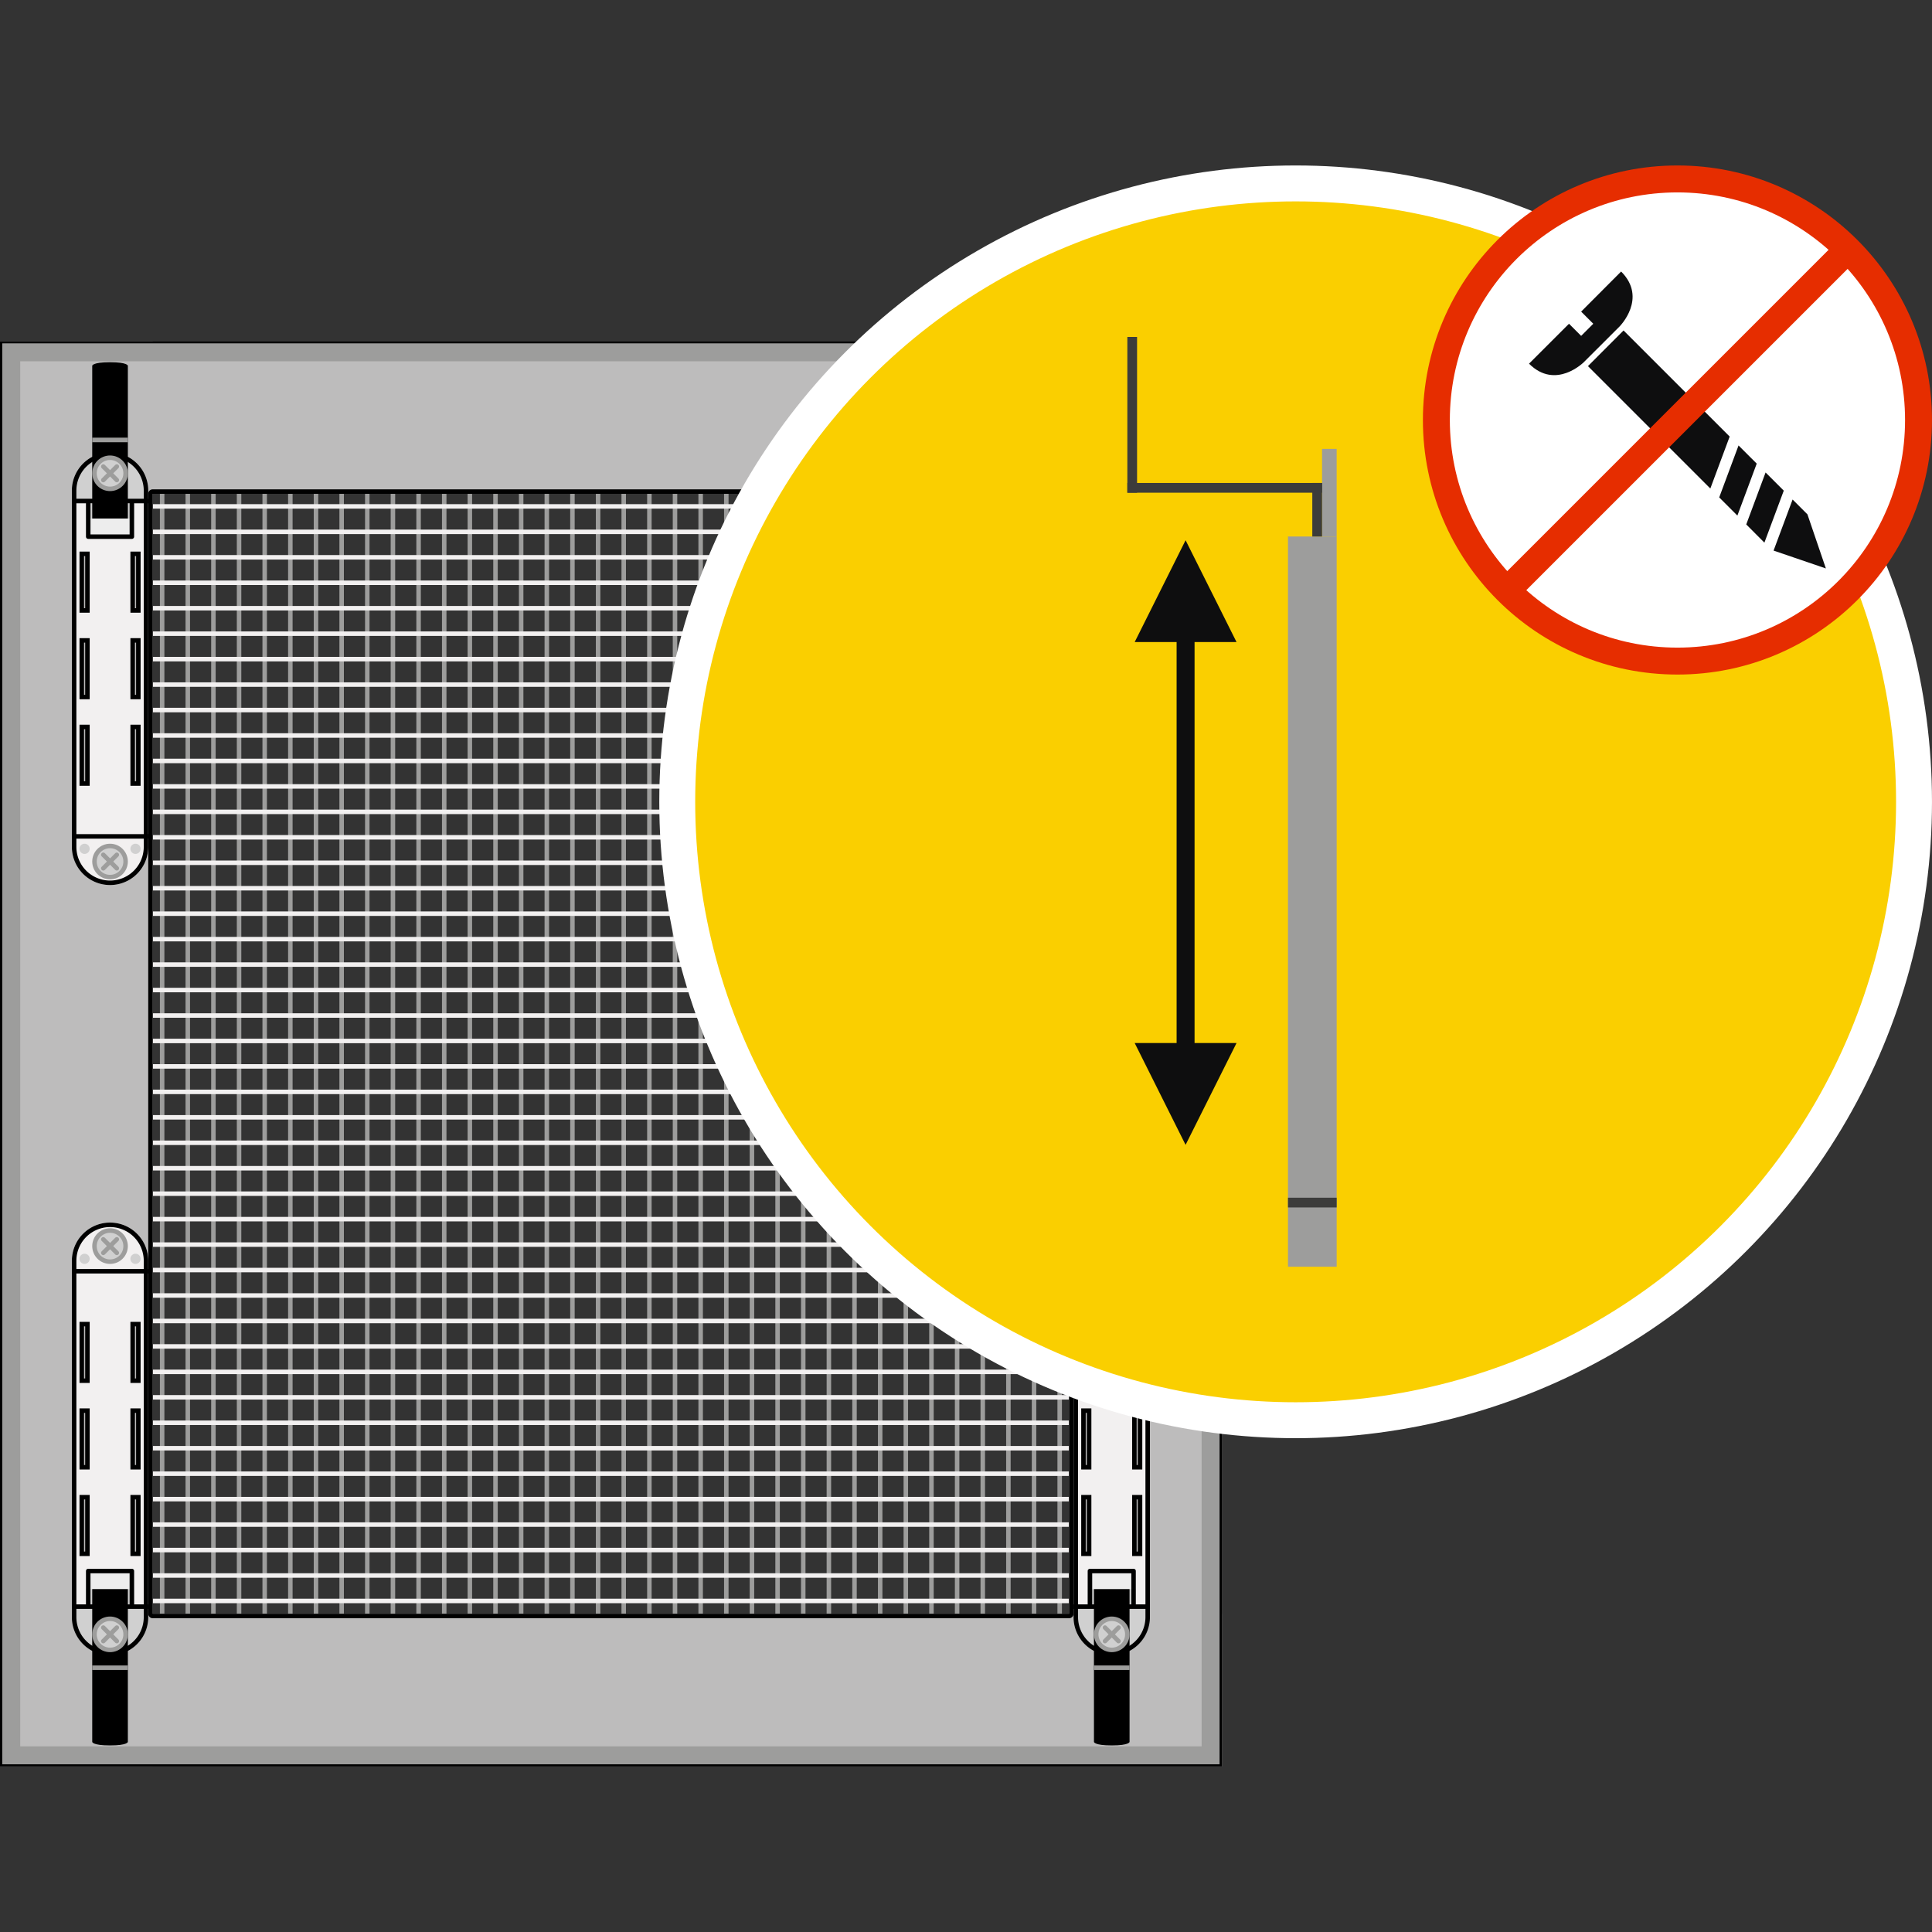 <svg xmlns="http://www.w3.org/2000/svg" xmlns:xlink="http://www.w3.org/1999/xlink" width="123" height="123" viewBox="0 0 123 123">
  <rect x="0" y="0" width="123" height="123" fill="#333333" stroke="none"/>
  <defs>
    <clipPath id="clip-path">
      <rect id="Rechteck_6708" data-name="Rechteck 6708" width="123" height="123" transform="translate(592 3626)" fill="#ababab"/>
    </clipPath>
    <clipPath id="clip-path-2">
      <rect id="Rechteck_6615" data-name="Rechteck 6615" width="123" height="101.933" transform="translate(-0.143 -11.325)"/>
    </clipPath>
    <clipPath id="clip-path-3">
      <rect id="Rechteck_6617" data-name="Rechteck 6617" width="123" height="101.933" transform="translate(-0.715 -11.897)"/>
    </clipPath>
    <clipPath id="clip-path-4">
      <rect id="Rechteck_6618" data-name="Rechteck 6618" width="123" height="101.933"/>
    </clipPath>
    <clipPath id="clip-path-8">
      <rect id="Rechteck_6623" data-name="Rechteck 6623" width="123" height="101.933" transform="translate(-6.015 -67.809)"/>
    </clipPath>
    <clipPath id="clip-path-14">
      <rect id="Rechteck_6644" data-name="Rechteck 6644" width="123" height="101.933" transform="translate(-6.015 -92.526)"/>
    </clipPath>
    <clipPath id="clip-path-18">
      <rect id="Rechteck_6649" data-name="Rechteck 6649" width="123" height="101.933" transform="translate(-69.789 -67.809)"/>
    </clipPath>
    <clipPath id="clip-path-24">
      <rect id="Rechteck_6670" data-name="Rechteck 6670" width="123" height="101.933" transform="translate(-69.789 -92.526)"/>
    </clipPath>
    <clipPath id="clip-path-26">
      <rect id="Rechteck_6672" data-name="Rechteck 6672" width="123" height="101.933" transform="translate(-43.116 -1.145)"/>
    </clipPath>
    <clipPath id="clip-path-30">
      <rect id="Rechteck_6677" data-name="Rechteck 6677" width="123" height="101.933" transform="translate(-6.015 -43.325)"/>
    </clipPath>
    <clipPath id="clip-path-36">
      <rect id="Rechteck_6698" data-name="Rechteck 6698" width="123" height="101.933" transform="translate(-6.015 -18.608)"/>
    </clipPath>
    <clipPath id="clip-path-38">
      <rect id="Rechteck_6706" data-name="Rechteck 6706" width="123" height="101.933" transform="translate(-91.446 -0.859)"/>
    </clipPath>
  </defs>
  <g id="Gruppe_maskieren_221" data-name="Gruppe maskieren 221" transform="translate(-592 -3626)" clip-path="url(#clip-path)">
    <g id="fsp-65-2" transform="translate(592 3636.533)">
      <rect id="Rechteck_6610" data-name="Rechteck 6610" width="77.787" height="9.723" transform="translate(0 11.182)" fill="#bdbcbc"/>
      <line id="Linie_4764" data-name="Linie 4764" y2="71.304" transform="translate(36.444 20.906)" fill="none" stroke="#9d9d9c" stroke-width="0.286"/>
      <line id="Linie_4765" data-name="Linie 4765" y2="71.304" transform="translate(38.077 20.906)" fill="none" stroke="#9d9d9c" stroke-width="0.286"/>
      <line id="Linie_4766" data-name="Linie 4766" y2="71.304" transform="translate(39.709 20.906)" fill="none" stroke="#9d9d9c" stroke-width="0.286"/>
      <line id="Linie_4767" data-name="Linie 4767" y2="71.304" transform="translate(41.343 20.906)" fill="none" stroke="#9d9d9c" stroke-width="0.286"/>
      <line id="Linie_4768" data-name="Linie 4768" y2="71.304" transform="translate(42.974 20.906)" fill="none" stroke="#9d9d9c" stroke-width="0.286"/>
      <line id="Linie_4769" data-name="Linie 4769" y2="71.304" transform="translate(44.607 20.906)" fill="none" stroke="#9d9d9c" stroke-width="0.286"/>
      <line id="Linie_4770" data-name="Linie 4770" y2="71.304" transform="translate(46.24 20.906)" fill="none" stroke="#9d9d9c" stroke-width="0.286"/>
      <line id="Linie_4771" data-name="Linie 4771" y2="71.304" transform="translate(47.873 20.906)" fill="none" stroke="#9d9d9c" stroke-width="0.286"/>
      <line id="Linie_4772" data-name="Linie 4772" y2="71.304" transform="translate(49.505 20.906)" fill="none" stroke="#9d9d9c" stroke-width="0.286"/>
      <line id="Linie_4773" data-name="Linie 4773" y2="71.304" transform="translate(51.138 20.906)" fill="none" stroke="#9d9d9c" stroke-width="0.286"/>
      <line id="Linie_4774" data-name="Linie 4774" y2="71.304" transform="translate(52.77 20.906)" fill="none" stroke="#9d9d9c" stroke-width="0.286"/>
      <line id="Linie_4775" data-name="Linie 4775" y2="71.304" transform="translate(54.402 20.906)" fill="none" stroke="#9d9d9c" stroke-width="0.286"/>
      <line id="Linie_4776" data-name="Linie 4776" y2="71.304" transform="translate(56.036 20.906)" fill="none" stroke="#9d9d9c" stroke-width="0.286"/>
      <line id="Linie_4777" data-name="Linie 4777" y2="71.304" transform="translate(57.669 20.906)" fill="none" stroke="#9d9d9c" stroke-width="0.286"/>
      <line id="Linie_4778" data-name="Linie 4778" y2="71.304" transform="translate(59.301 20.906)" fill="none" stroke="#9d9d9c" stroke-width="0.286"/>
      <line id="Linie_4779" data-name="Linie 4779" y2="71.304" transform="translate(60.935 20.906)" fill="none" stroke="#9d9d9c" stroke-width="0.286"/>
      <line id="Linie_4780" data-name="Linie 4780" y2="71.304" transform="translate(10.323 20.906)" fill="none" stroke="#9d9d9c" stroke-width="0.286"/>
      <line id="Linie_4781" data-name="Linie 4781" y2="71.304" transform="translate(11.955 20.906)" fill="none" stroke="#9d9d9c" stroke-width="0.286"/>
      <line id="Linie_4782" data-name="Linie 4782" y2="71.304" transform="translate(13.587 20.906)" fill="none" stroke="#9d9d9c" stroke-width="0.286"/>
      <line id="Linie_4783" data-name="Linie 4783" y2="71.304" transform="translate(15.22 20.906)" fill="none" stroke="#9d9d9c" stroke-width="0.286"/>
      <line id="Linie_4784" data-name="Linie 4784" y2="71.304" transform="translate(16.852 20.906)" fill="none" stroke="#9d9d9c" stroke-width="0.286"/>
      <line id="Linie_4785" data-name="Linie 4785" y2="71.304" transform="translate(18.485 20.906)" fill="none" stroke="#9d9d9c" stroke-width="0.286"/>
      <line id="Linie_4786" data-name="Linie 4786" y2="71.304" transform="translate(20.118 20.906)" fill="none" stroke="#9d9d9c" stroke-width="0.286"/>
      <line id="Linie_4787" data-name="Linie 4787" y2="71.304" transform="translate(21.751 20.906)" fill="none" stroke="#9d9d9c" stroke-width="0.286"/>
      <line id="Linie_4788" data-name="Linie 4788" y2="71.304" transform="translate(23.383 20.906)" fill="none" stroke="#9d9d9c" stroke-width="0.286"/>
      <line id="Linie_4789" data-name="Linie 4789" y2="71.304" transform="translate(25.015 20.906)" fill="none" stroke="#9d9d9c" stroke-width="0.286"/>
      <line id="Linie_4790" data-name="Linie 4790" y2="71.304" transform="translate(26.649 20.906)" fill="none" stroke="#9d9d9c" stroke-width="0.286"/>
      <line id="Linie_4791" data-name="Linie 4791" y2="71.304" transform="translate(28.281 20.906)" fill="none" stroke="#9d9d9c" stroke-width="0.286"/>
      <line id="Linie_4792" data-name="Linie 4792" y2="71.304" transform="translate(29.913 20.906)" fill="none" stroke="#9d9d9c" stroke-width="0.286"/>
      <line id="Linie_4793" data-name="Linie 4793" y2="71.304" transform="translate(31.546 20.906)" fill="none" stroke="#9d9d9c" stroke-width="0.286"/>
      <line id="Linie_4794" data-name="Linie 4794" y2="71.304" transform="translate(33.179 20.906)" fill="none" stroke="#9d9d9c" stroke-width="0.286"/>
      <line id="Linie_4795" data-name="Linie 4795" y2="71.304" transform="translate(34.812 20.906)" fill="none" stroke="#9d9d9c" stroke-width="0.286"/>
      <line id="Linie_4796" data-name="Linie 4796" y2="71.304" transform="translate(62.567 20.906)" fill="none" stroke="#9d9d9c" stroke-width="0.286"/>
      <line id="Linie_4797" data-name="Linie 4797" y2="71.304" transform="translate(64.199 20.906)" fill="none" stroke="#9d9d9c" stroke-width="0.286"/>
      <line id="Linie_4798" data-name="Linie 4798" y2="71.304" transform="translate(65.832 20.906)" fill="none" stroke="#9d9d9c" stroke-width="0.286"/>
      <line id="Linie_4799" data-name="Linie 4799" y2="71.304" transform="translate(67.464 20.906)" fill="none" stroke="#9d9d9c" stroke-width="0.286"/>
      <line id="Linie_4800" data-name="Linie 4800" x2="58.339" transform="translate(9.723 84.909)" fill="none" stroke="#f2f0f0" stroke-width="0.286"/>
      <line id="Linie_4801" data-name="Linie 4801" x2="58.339" transform="translate(9.723 83.289)" fill="none" stroke="#f2f0f0" stroke-width="0.286"/>
      <line id="Linie_4802" data-name="Linie 4802" x2="58.339" transform="translate(9.723 81.668)" fill="none" stroke="#f2f0f0" stroke-width="0.286"/>
      <line id="Linie_4803" data-name="Linie 4803" x2="58.339" transform="translate(9.723 80.047)" fill="none" stroke="#f2f0f0" stroke-width="0.286"/>
      <line id="Linie_4804" data-name="Linie 4804" x2="58.339" transform="translate(9.723 78.427)" fill="none" stroke="#f2f0f0" stroke-width="0.286"/>
      <line id="Linie_4805" data-name="Linie 4805" x2="58.339" transform="translate(9.723 76.806)" fill="none" stroke="#f2f0f0" stroke-width="0.286"/>
      <line id="Linie_4806" data-name="Linie 4806" x2="58.339" transform="translate(9.723 75.186)" fill="none" stroke="#f2f0f0" stroke-width="0.286"/>
      <line id="Linie_4807" data-name="Linie 4807" x2="58.339" transform="translate(9.723 73.566)" fill="none" stroke="#f2f0f0" stroke-width="0.286"/>
      <line id="Linie_4808" data-name="Linie 4808" x2="58.339" transform="translate(9.723 71.944)" fill="none" stroke="#f2f0f0" stroke-width="0.286"/>
      <line id="Linie_4809" data-name="Linie 4809" x2="58.339" transform="translate(9.723 70.324)" fill="none" stroke="#f2f0f0" stroke-width="0.286"/>
      <line id="Linie_4810" data-name="Linie 4810" x2="58.339" transform="translate(9.723 68.704)" fill="none" stroke="#f2f0f0" stroke-width="0.286"/>
      <line id="Linie_4811" data-name="Linie 4811" x2="58.339" transform="translate(9.723 67.083)" fill="none" stroke="#f2f0f0" stroke-width="0.286"/>
      <line id="Linie_4812" data-name="Linie 4812" x2="58.339" transform="translate(9.723 65.462)" fill="none" stroke="#f2f0f0" stroke-width="0.286"/>
      <line id="Linie_4813" data-name="Linie 4813" x2="58.339" transform="translate(9.723 63.842)" fill="none" stroke="#f2f0f0" stroke-width="0.286"/>
      <line id="Linie_4814" data-name="Linie 4814" x2="58.339" transform="translate(9.723 62.221)" fill="none" stroke="#f2f0f0" stroke-width="0.286"/>
      <line id="Linie_4815" data-name="Linie 4815" x2="58.339" transform="translate(9.723 60.601)" fill="none" stroke="#f2f0f0" stroke-width="0.286"/>
      <line id="Linie_4816" data-name="Linie 4816" x2="58.339" transform="translate(9.723 91.391)" fill="none" stroke="#f2f0f0" stroke-width="0.286"/>
      <line id="Linie_4817" data-name="Linie 4817" x2="58.339" transform="translate(9.723 89.771)" fill="none" stroke="#f2f0f0" stroke-width="0.286"/>
      <line id="Linie_4818" data-name="Linie 4818" x2="58.339" transform="translate(9.723 88.151)" fill="none" stroke="#f2f0f0" stroke-width="0.286"/>
      <line id="Linie_4819" data-name="Linie 4819" x2="58.339" transform="translate(9.723 86.529)" fill="none" stroke="#f2f0f0" stroke-width="0.286"/>
      <line id="Linie_4820" data-name="Linie 4820" x2="58.339" transform="translate(9.723 33.051)" fill="none" stroke="#f2f0f0" stroke-width="0.286"/>
      <line id="Linie_4821" data-name="Linie 4821" x2="58.339" transform="translate(9.723 31.431)" fill="none" stroke="#f2f0f0" stroke-width="0.286"/>
      <line id="Linie_4822" data-name="Linie 4822" x2="58.339" transform="translate(9.723 29.81)" fill="none" stroke="#f2f0f0" stroke-width="0.286"/>
      <line id="Linie_4823" data-name="Linie 4823" x2="58.339" transform="translate(9.723 28.189)" fill="none" stroke="#f2f0f0" stroke-width="0.286"/>
      <line id="Linie_4824" data-name="Linie 4824" x2="58.339" transform="translate(9.723 26.569)" fill="none" stroke="#f2f0f0" stroke-width="0.286"/>
      <line id="Linie_4825" data-name="Linie 4825" x2="58.339" transform="translate(9.723 24.948)" fill="none" stroke="#f2f0f0" stroke-width="0.286"/>
      <line id="Linie_4826" data-name="Linie 4826" x2="58.339" transform="translate(9.723 23.327)" fill="none" stroke="#f2f0f0" stroke-width="0.286"/>
      <line id="Linie_4827" data-name="Linie 4827" x2="58.339" transform="translate(9.723 21.707)" fill="none" stroke="#f2f0f0" stroke-width="0.286"/>
      <line id="Linie_4828" data-name="Linie 4828" x2="58.339" transform="translate(9.723 58.981)" fill="none" stroke="#f2f0f0" stroke-width="0.286"/>
      <line id="Linie_4829" data-name="Linie 4829" x2="58.339" transform="translate(9.723 57.359)" fill="none" stroke="#f2f0f0" stroke-width="0.286"/>
      <line id="Linie_4830" data-name="Linie 4830" x2="58.339" transform="translate(9.723 55.739)" fill="none" stroke="#f2f0f0" stroke-width="0.286"/>
      <line id="Linie_4831" data-name="Linie 4831" x2="58.339" transform="translate(9.723 54.119)" fill="none" stroke="#f2f0f0" stroke-width="0.286"/>
      <line id="Linie_4832" data-name="Linie 4832" x2="58.339" transform="translate(9.723 52.498)" fill="none" stroke="#f2f0f0" stroke-width="0.286"/>
      <line id="Linie_4833" data-name="Linie 4833" x2="58.339" transform="translate(9.723 50.877)" fill="none" stroke="#f2f0f0" stroke-width="0.286"/>
      <line id="Linie_4834" data-name="Linie 4834" x2="58.339" transform="translate(9.723 49.257)" fill="none" stroke="#f2f0f0" stroke-width="0.286"/>
      <line id="Linie_4835" data-name="Linie 4835" x2="58.339" transform="translate(9.723 47.636)" fill="none" stroke="#f2f0f0" stroke-width="0.286"/>
      <line id="Linie_4836" data-name="Linie 4836" x2="58.339" transform="translate(9.723 46.016)" fill="none" stroke="#f2f0f0" stroke-width="0.286"/>
      <line id="Linie_4837" data-name="Linie 4837" x2="58.339" transform="translate(9.723 44.395)" fill="none" stroke="#f2f0f0" stroke-width="0.286"/>
      <line id="Linie_4838" data-name="Linie 4838" x2="58.339" transform="translate(9.723 42.774)" fill="none" stroke="#f2f0f0" stroke-width="0.286"/>
      <line id="Linie_4839" data-name="Linie 4839" x2="58.339" transform="translate(9.723 41.154)" fill="none" stroke="#f2f0f0" stroke-width="0.286"/>
      <line id="Linie_4840" data-name="Linie 4840" x2="58.339" transform="translate(9.723 39.534)" fill="none" stroke="#f2f0f0" stroke-width="0.286"/>
      <line id="Linie_4841" data-name="Linie 4841" x2="58.339" transform="translate(9.723 37.912)" fill="none" stroke="#f2f0f0" stroke-width="0.286"/>
      <line id="Linie_4842" data-name="Linie 4842" x2="58.339" transform="translate(9.723 36.292)" fill="none" stroke="#f2f0f0" stroke-width="0.286"/>
      <line id="Linie_4843" data-name="Linie 4843" x2="58.339" transform="translate(9.723 34.672)" fill="none" stroke="#f2f0f0" stroke-width="0.286"/>
      <rect id="Rechteck_6611" data-name="Rechteck 6611" width="9.725" height="90.751" transform="translate(68.062 11.182)" fill="#bdbcbc"/>
      <rect id="Rechteck_6612" data-name="Rechteck 6612" width="77.787" height="9.723" transform="translate(0 92.21)" fill="#bdbcbc"/>
      <rect id="Rechteck_6613" data-name="Rechteck 6613" width="9.723" height="90.751" transform="translate(0 11.182)" fill="#bdbcbc"/>
      <g id="Gruppe_5418" data-name="Gruppe 5418">
        <g id="Gruppe_5414" data-name="Gruppe 5414" transform="translate(0.143 11.325)" clip-path="url(#clip-path-2)">
          <rect id="Rechteck_6614" data-name="Rechteck 6614" width="77.5" height="90.465" fill="none" stroke="#000" stroke-width="0.286"/>
        </g>
        <g id="Gruppe_5415" data-name="Gruppe 5415" transform="translate(0.715 11.897)" clip-path="url(#clip-path-3)">
          <rect id="Rechteck_6616" data-name="Rechteck 6616" width="76.357" height="89.322" fill="none" stroke="#9d9d9c" stroke-width="1.143"/>
        </g>
        <g id="Gruppe_5416" data-name="Gruppe 5416" clip-path="url(#clip-path-4)">
          <path id="Pfad_14235" data-name="Pfad 14235" d="M9.58,20.906v71.3a.144.144,0,0,0,.143.143H68.062a.144.144,0,0,0,.143-.143v-71.3a.143.143,0,0,0-.143-.143H9.723A.143.143,0,0,0,9.58,20.906Z" fill="none" stroke="#000" stroke-linejoin="round" stroke-width="0.286"/>
        </g>
        <g id="Gruppe_5417" data-name="Gruppe 5417" clip-path="url(#clip-path-4)">
          <path id="Pfad_14236" data-name="Pfad 14236" d="M4.739,70.544H4.576v-.81a2.431,2.431,0,1,1,4.862,0v.81h-4.7Z" fill="#f2f0f0"/>
        </g>
      </g>
      <rect id="Rechteck_6620" data-name="Rechteck 6620" width="4.862" height="21.067" transform="translate(4.576 70.542)" fill="#f2f0f0"/>
      <line id="Linie_4844" data-name="Linie 4844" x2="4.862" transform="translate(4.576 70.401)" fill="none" stroke="#000" stroke-width="0.286"/>
      <g id="Gruppe_5422" data-name="Gruppe 5422">
        <g id="Gruppe_5419" data-name="Gruppe 5419" clip-path="url(#clip-path-4)">
          <path id="Pfad_14237" data-name="Pfad 14237" d="M4.739,91.611H4.576v.81a2.431,2.431,0,1,0,4.862,0v-.81h-4.7Z" fill="#d0d0d0"/>
        </g>
        <g id="Gruppe_5420" data-name="Gruppe 5420" clip-path="url(#clip-path-4)">
          <path id="Pfad_14238" data-name="Pfad 14238" d="M7.708,69.5a.992.992,0,1,0-1.4,0,.994.994,0,0,0,1.4,0" fill="#d0d0d0"/>
        </g>
        <g id="Gruppe_5421" data-name="Gruppe 5421" transform="translate(6.015 67.809)" clip-path="url(#clip-path-8)">
          <circle id="Ellipse_234" data-name="Ellipse 234" cx="0.991" cy="0.991" r="0.991" fill="none" stroke="#9d9d9c" stroke-width="0.286"/>
        </g>
      </g>
      <line id="Linie_4845" data-name="Linie 4845" y1="0.861" x2="0.861" transform="translate(6.576 68.369)" fill="none" stroke="#9d9d9c" stroke-linecap="round" stroke-linejoin="round" stroke-width="0.286"/>
      <line id="Linie_4846" data-name="Linie 4846" x2="0.861" y2="0.861" transform="translate(6.576 68.369)" fill="none" stroke="#9d9d9c" stroke-linecap="round" stroke-linejoin="round" stroke-width="0.286"/>
      <g id="Gruppe_5425" data-name="Gruppe 5425">
        <g id="Gruppe_5423" data-name="Gruppe 5423" clip-path="url(#clip-path-4)">
          <path id="Pfad_14239" data-name="Pfad 14239" d="M5.385,69.933a.324.324,0,1,0-.324-.324.323.323,0,0,0,.324.324" fill="#d0d0d0"/>
        </g>
        <g id="Gruppe_5424" data-name="Gruppe 5424" clip-path="url(#clip-path-4)">
          <path id="Pfad_14240" data-name="Pfad 14240" d="M8.627,69.933a.324.324,0,1,0-.324-.324.323.323,0,0,0,.324.324" fill="#d0d0d0"/>
        </g>
      </g>
      <rect id="Rechteck_6626" data-name="Rechteck 6626" width="3.063" height="2.267" transform="translate(5.476 89.343)" fill="#d0d0d0"/>
      <rect id="Rechteck_6627" data-name="Rechteck 6627" width="3.063" height="1.297" transform="translate(5.476 89.342)" fill="#ededed"/>
      <path id="Pfad_14241" data-name="Pfad 14241" d="M8.395,91.611V89.485H5.617v2.126" fill="none" stroke="#000" stroke-linecap="round" stroke-linejoin="round" stroke-width="0.286"/>
      <line id="Linie_4847" data-name="Linie 4847" x2="4.862" transform="translate(4.576 91.753)" fill="none" stroke="#000" stroke-width="0.286"/>
      <rect id="Rechteck_6628" data-name="Rechteck 6628" width="2.268" height="4.862" transform="translate(5.872 90.638)"/>
      <g id="Gruppe_5427" data-name="Gruppe 5427">
        <g id="Gruppe_5426" data-name="Gruppe 5426" clip-path="url(#clip-path-4)">
          <path id="Pfad_14242" data-name="Pfad 14242" d="M5.872,95.5v4.862s0,.226,1.134.226,1.134-.226,1.134-.226V95.5Z"/>
        </g>
      </g>
      <line id="Linie_4848" data-name="Linie 4848" x2="2.268" transform="translate(5.872 95.642)" fill="none" stroke="#9d9d9c" stroke-width="0.286"/>
      <rect id="Rechteck_6630" data-name="Rechteck 6630" width="0.362" height="3.604" transform="translate(5.205 79.275)" fill="#bdbcbc"/>
      <rect id="Rechteck_6631" data-name="Rechteck 6631" width="0.362" height="3.604" transform="translate(5.205 79.275)" fill="none" stroke="#000" stroke-width="0.286"/>
      <rect id="Rechteck_6632" data-name="Rechteck 6632" width="0.364" height="3.604" transform="translate(8.445 79.275)" fill="#bdbcbc"/>
      <rect id="Rechteck_6633" data-name="Rechteck 6633" width="0.362" height="3.604" transform="translate(8.446 79.275)" fill="none" stroke="#000" stroke-width="0.286"/>
      <rect id="Rechteck_6634" data-name="Rechteck 6634" width="0.362" height="3.603" transform="translate(5.205 73.766)" fill="#bdbcbc"/>
      <rect id="Rechteck_6635" data-name="Rechteck 6635" width="0.362" height="3.603" transform="translate(5.205 73.766)" fill="none" stroke="#000" stroke-width="0.286"/>
      <rect id="Rechteck_6636" data-name="Rechteck 6636" width="0.364" height="3.603" transform="translate(8.445 73.766)" fill="#bdbcbc"/>
      <rect id="Rechteck_6637" data-name="Rechteck 6637" width="0.362" height="3.603" transform="translate(8.446 73.766)" fill="none" stroke="#000" stroke-width="0.286"/>
      <rect id="Rechteck_6638" data-name="Rechteck 6638" width="0.362" height="3.603" transform="translate(5.205 84.785)" fill="#bdbcbc"/>
      <rect id="Rechteck_6639" data-name="Rechteck 6639" width="0.362" height="3.604" transform="translate(5.205 84.785)" fill="none" stroke="#000" stroke-width="0.286"/>
      <rect id="Rechteck_6640" data-name="Rechteck 6640" width="0.364" height="3.603" transform="translate(8.445 84.785)" fill="#bdbcbc"/>
      <rect id="Rechteck_6641" data-name="Rechteck 6641" width="0.362" height="3.604" transform="translate(8.446 84.785)" fill="none" stroke="#000" stroke-width="0.286"/>
      <g id="Gruppe_5431" data-name="Gruppe 5431">
        <g id="Gruppe_5428" data-name="Gruppe 5428" clip-path="url(#clip-path-4)">
          <path id="Pfad_14243" data-name="Pfad 14243" d="M9.295,69.733a2.288,2.288,0,0,0-4.576,0V92.421a2.288,2.288,0,0,0,4.576,0Z" fill="none" stroke="#000" stroke-width="0.286"/>
        </g>
        <g id="Gruppe_5429" data-name="Gruppe 5429" clip-path="url(#clip-path-4)">
          <path id="Pfad_14244" data-name="Pfad 14244" d="M7.708,94.217a.991.991,0,1,0-1.4,0,.992.992,0,0,0,1.4,0" fill="#d0d0d0"/>
        </g>
        <g id="Gruppe_5430" data-name="Gruppe 5430" transform="translate(6.015 92.526)" clip-path="url(#clip-path-14)">
          <circle id="Ellipse_235" data-name="Ellipse 235" cx="0.991" cy="0.991" r="0.991" fill="none" stroke="#9d9d9c" stroke-width="0.286"/>
        </g>
      </g>
      <line id="Linie_4849" data-name="Linie 4849" y1="0.861" x2="0.861" transform="translate(6.576 93.087)" fill="none" stroke="#9d9d9c" stroke-linecap="round" stroke-linejoin="round" stroke-width="0.286"/>
      <line id="Linie_4850" data-name="Linie 4850" x2="0.861" y2="0.862" transform="translate(6.576 93.086)" fill="none" stroke="#9d9d9c" stroke-linecap="round" stroke-linejoin="round" stroke-width="0.286"/>
      <g id="Gruppe_5433" data-name="Gruppe 5433">
        <g id="Gruppe_5432" data-name="Gruppe 5432" clip-path="url(#clip-path-4)">
          <path id="Pfad_14245" data-name="Pfad 14245" d="M68.513,70.544h-.165v-.81a2.431,2.431,0,1,1,4.862,0v.81h-4.7Z" fill="#f2f0f0"/>
        </g>
      </g>
      <rect id="Rechteck_6646" data-name="Rechteck 6646" width="4.862" height="21.067" transform="translate(68.348 70.542)" fill="#f2f0f0"/>
      <line id="Linie_4851" data-name="Linie 4851" x2="4.862" transform="translate(68.348 70.401)" fill="none" stroke="#000" stroke-width="0.286"/>
      <g id="Gruppe_5437" data-name="Gruppe 5437">
        <g id="Gruppe_5434" data-name="Gruppe 5434" clip-path="url(#clip-path-4)">
          <path id="Pfad_14246" data-name="Pfad 14246" d="M68.513,91.611h-.165v.81a2.431,2.431,0,1,0,4.862,0v-.81h-4.7Z" fill="#d0d0d0"/>
        </g>
        <g id="Gruppe_5435" data-name="Gruppe 5435" clip-path="url(#clip-path-4)">
          <path id="Pfad_14247" data-name="Pfad 14247" d="M71.481,69.5a.992.992,0,1,0-1.4,0,.992.992,0,0,0,1.4,0" fill="#d0d0d0"/>
        </g>
        <g id="Gruppe_5436" data-name="Gruppe 5436" transform="translate(69.789 67.809)" clip-path="url(#clip-path-18)">
          <circle id="Ellipse_236" data-name="Ellipse 236" cx="0.991" cy="0.991" r="0.991" fill="none" stroke="#9d9d9c" stroke-width="0.286"/>
        </g>
      </g>
      <line id="Linie_4852" data-name="Linie 4852" y1="0.861" x2="0.86" transform="translate(70.349 68.369)" fill="none" stroke="#9d9d9c" stroke-linecap="round" stroke-linejoin="round" stroke-width="0.286"/>
      <line id="Linie_4853" data-name="Linie 4853" x2="0.86" y2="0.861" transform="translate(70.349 68.369)" fill="none" stroke="#9d9d9c" stroke-linecap="round" stroke-linejoin="round" stroke-width="0.286"/>
      <g id="Gruppe_5440" data-name="Gruppe 5440">
        <g id="Gruppe_5438" data-name="Gruppe 5438" clip-path="url(#clip-path-4)">
          <path id="Pfad_14248" data-name="Pfad 14248" d="M69.159,69.933a.324.324,0,1,0-.324-.324.324.324,0,0,0,.324.324" fill="#d0d0d0"/>
        </g>
        <g id="Gruppe_5439" data-name="Gruppe 5439" clip-path="url(#clip-path-4)">
          <path id="Pfad_14249" data-name="Pfad 14249" d="M72.4,69.933a.324.324,0,1,0-.322-.324.323.323,0,0,0,.322.324" fill="#d0d0d0"/>
        </g>
      </g>
      <rect id="Rechteck_6652" data-name="Rechteck 6652" width="3.063" height="2.267" transform="translate(69.248 89.343)" fill="#d0d0d0"/>
      <rect id="Rechteck_6653" data-name="Rechteck 6653" width="3.063" height="1.297" transform="translate(69.248 89.342)" fill="#ededed"/>
      <path id="Pfad_14250" data-name="Pfad 14250" d="M72.167,91.611V89.485H69.391v2.126" fill="none" stroke="#000" stroke-linecap="round" stroke-linejoin="round" stroke-width="0.286"/>
      <line id="Linie_4854" data-name="Linie 4854" x2="4.862" transform="translate(68.348 91.753)" fill="none" stroke="#000" stroke-width="0.286"/>
      <rect id="Rechteck_6654" data-name="Rechteck 6654" width="2.267" height="4.862" transform="translate(69.645 90.638)"/>
      <g id="Gruppe_5442" data-name="Gruppe 5442">
        <g id="Gruppe_5441" data-name="Gruppe 5441" clip-path="url(#clip-path-4)">
          <path id="Pfad_14251" data-name="Pfad 14251" d="M69.646,95.5v4.862s0,.226,1.133.226,1.134-.226,1.134-.226V95.5Z"/>
        </g>
      </g>
      <line id="Linie_4855" data-name="Linie 4855" x2="2.268" transform="translate(69.646 95.642)" fill="none" stroke="#9d9d9c" stroke-width="0.286"/>
      <rect id="Rechteck_6656" data-name="Rechteck 6656" width="0.361" height="3.604" transform="translate(68.978 79.275)" fill="#bdbcbc"/>
      <rect id="Rechteck_6657" data-name="Rechteck 6657" width="0.361" height="3.604" transform="translate(68.978 79.275)" fill="none" stroke="#000" stroke-width="0.286"/>
      <rect id="Rechteck_6658" data-name="Rechteck 6658" width="0.364" height="3.604" transform="translate(72.219 79.275)" fill="#bdbcbc"/>
      <rect id="Rechteck_6659" data-name="Rechteck 6659" width="0.361" height="3.604" transform="translate(72.219 79.275)" fill="none" stroke="#000" stroke-width="0.286"/>
      <rect id="Rechteck_6660" data-name="Rechteck 6660" width="0.361" height="3.603" transform="translate(68.978 73.766)" fill="#bdbcbc"/>
      <rect id="Rechteck_6661" data-name="Rechteck 6661" width="0.361" height="3.603" transform="translate(68.978 73.766)" fill="none" stroke="#000" stroke-width="0.286"/>
      <rect id="Rechteck_6662" data-name="Rechteck 6662" width="0.364" height="3.603" transform="translate(72.219 73.766)" fill="#bdbcbc"/>
      <rect id="Rechteck_6663" data-name="Rechteck 6663" width="0.361" height="3.603" transform="translate(72.219 73.766)" fill="none" stroke="#000" stroke-width="0.286"/>
      <rect id="Rechteck_6664" data-name="Rechteck 6664" width="0.361" height="3.603" transform="translate(68.978 84.785)" fill="#bdbcbc"/>
      <rect id="Rechteck_6665" data-name="Rechteck 6665" width="0.361" height="3.604" transform="translate(68.978 84.785)" fill="none" stroke="#000" stroke-width="0.286"/>
      <rect id="Rechteck_6666" data-name="Rechteck 6666" width="0.364" height="3.603" transform="translate(72.219 84.785)" fill="#bdbcbc"/>
      <rect id="Rechteck_6667" data-name="Rechteck 6667" width="0.361" height="3.604" transform="translate(72.219 84.785)" fill="none" stroke="#000" stroke-width="0.286"/>
      <g id="Gruppe_5446" data-name="Gruppe 5446">
        <g id="Gruppe_5443" data-name="Gruppe 5443" clip-path="url(#clip-path-4)">
          <path id="Pfad_14252" data-name="Pfad 14252" d="M73.067,69.733a2.288,2.288,0,0,0-4.576,0V92.421a2.288,2.288,0,0,0,4.576,0Z" fill="none" stroke="#000" stroke-width="0.286"/>
        </g>
        <g id="Gruppe_5444" data-name="Gruppe 5444" clip-path="url(#clip-path-4)">
          <path id="Pfad_14253" data-name="Pfad 14253" d="M71.481,94.217a.991.991,0,1,0-1.4,0,.99.99,0,0,0,1.4,0" fill="#d0d0d0"/>
        </g>
        <g id="Gruppe_5445" data-name="Gruppe 5445" transform="translate(69.789 92.526)" clip-path="url(#clip-path-24)">
          <circle id="Ellipse_237" data-name="Ellipse 237" cx="0.991" cy="0.991" r="0.991" fill="none" stroke="#9d9d9c" stroke-width="0.286"/>
        </g>
      </g>
      <line id="Linie_4856" data-name="Linie 4856" y1="0.861" x2="0.86" transform="translate(70.349 93.087)" fill="none" stroke="#9d9d9c" stroke-linecap="round" stroke-linejoin="round" stroke-width="0.286"/>
      <line id="Linie_4857" data-name="Linie 4857" x2="0.86" y2="0.862" transform="translate(70.349 93.086)" fill="none" stroke="#9d9d9c" stroke-linecap="round" stroke-linejoin="round" stroke-width="0.286"/>
      <g id="Gruppe_5450" data-name="Gruppe 5450">
        <g id="Gruppe_5447" data-name="Gruppe 5447" clip-path="url(#clip-path-4)">
          <path id="Pfad_14254" data-name="Pfad 14254" d="M82.486,79.885a39.371,39.371,0,1,0-39.371-39.37,39.37,39.37,0,0,0,39.371,39.37" fill="#fff"/>
        </g>
        <g id="Gruppe_5448" data-name="Gruppe 5448" transform="translate(43.116 1.145)" clip-path="url(#clip-path-26)">
          <circle id="Ellipse_238" data-name="Ellipse 238" cx="39.37" cy="39.37" r="39.37" fill="#facf00" stroke="#fff" stroke-linecap="round" stroke-linejoin="round" stroke-width="2.287"/>
        </g>
        <g id="Gruppe_5449" data-name="Gruppe 5449" clip-path="url(#clip-path-4)">
          <path id="Pfad_14255" data-name="Pfad 14255" d="M4.739,42.573H4.576v.808a2.431,2.431,0,1,0,4.862,0v-.808h-4.7Z" fill="#f2f0f0"/>
        </g>
      </g>
      <rect id="Rechteck_6674" data-name="Rechteck 6674" width="4.862" height="21.067" transform="translate(4.576 21.506)" fill="#f2f0f0"/>
      <line id="Linie_4858" data-name="Linie 4858" x2="4.862" transform="translate(4.576 42.716)" fill="none" stroke="#000" stroke-width="0.286"/>
      <g id="Gruppe_5454" data-name="Gruppe 5454">
        <g id="Gruppe_5451" data-name="Gruppe 5451" clip-path="url(#clip-path-4)">
          <path id="Pfad_14256" data-name="Pfad 14256" d="M4.739,21.506H4.576V20.7a2.431,2.431,0,0,1,4.862,0v.81h-4.7Z" fill="#d0d0d0"/>
        </g>
        <g id="Gruppe_5452" data-name="Gruppe 5452" clip-path="url(#clip-path-4)">
          <path id="Pfad_14257" data-name="Pfad 14257" d="M7.708,43.616a.992.992,0,1,1-1.4,0,.994.994,0,0,1,1.4,0" fill="#d0d0d0"/>
        </g>
        <g id="Gruppe_5453" data-name="Gruppe 5453" transform="translate(6.015 43.325)" clip-path="url(#clip-path-30)">
          <circle id="Ellipse_239" data-name="Ellipse 239" cx="0.991" cy="0.991" r="0.991" fill="none" stroke="#9d9d9c" stroke-width="0.286"/>
        </g>
      </g>
      <line id="Linie_4859" data-name="Linie 4859" x2="0.861" y2="0.862" transform="translate(6.576 43.886)" fill="none" stroke="#9d9d9c" stroke-linecap="round" stroke-linejoin="round" stroke-width="0.286"/>
      <line id="Linie_4860" data-name="Linie 4860" y1="0.861" x2="0.861" transform="translate(6.576 43.887)" fill="none" stroke="#9d9d9c" stroke-linecap="round" stroke-linejoin="round" stroke-width="0.286"/>
      <g id="Gruppe_5457" data-name="Gruppe 5457">
        <g id="Gruppe_5455" data-name="Gruppe 5455" clip-path="url(#clip-path-4)">
          <path id="Pfad_14258" data-name="Pfad 14258" d="M5.385,43.183a.324.324,0,1,1-.324.324.323.323,0,0,1,.324-.324" fill="#d0d0d0"/>
        </g>
        <g id="Gruppe_5456" data-name="Gruppe 5456" clip-path="url(#clip-path-4)">
          <path id="Pfad_14259" data-name="Pfad 14259" d="M8.627,43.183a.324.324,0,1,1-.324.324.323.323,0,0,1,.324-.324" fill="#d0d0d0"/>
        </g>
      </g>
      <rect id="Rechteck_6680" data-name="Rechteck 6680" width="3.063" height="2.267" transform="translate(5.476 21.506)" fill="#d0d0d0"/>
      <rect id="Rechteck_6681" data-name="Rechteck 6681" width="3.063" height="1.297" transform="translate(5.476 22.478)" fill="#ededed"/>
      <path id="Pfad_14260" data-name="Pfad 14260" d="M8.395,21.506v2.126H5.617V21.506" fill="none" stroke="#000" stroke-linecap="round" stroke-linejoin="round" stroke-width="0.286"/>
      <line id="Linie_4861" data-name="Linie 4861" x2="4.862" transform="translate(4.576 21.363)" fill="none" stroke="#000" stroke-width="0.286"/>
      <rect id="Rechteck_6682" data-name="Rechteck 6682" width="2.268" height="4.862" transform="translate(5.872 17.616)"/>
      <g id="Gruppe_5459" data-name="Gruppe 5459">
        <g id="Gruppe_5458" data-name="Gruppe 5458" clip-path="url(#clip-path-4)">
          <path id="Pfad_14261" data-name="Pfad 14261" d="M5.872,17.616V12.754s0-.226,1.134-.226,1.134.226,1.134.226v4.862Z"/>
        </g>
      </g>
      <line id="Linie_4862" data-name="Linie 4862" x2="2.268" transform="translate(5.872 17.473)" fill="none" stroke="#9d9d9c" stroke-width="0.286"/>
      <rect id="Rechteck_6684" data-name="Rechteck 6684" width="0.362" height="3.604" transform="translate(5.205 30.237)" fill="#bdbcbc"/>
      <rect id="Rechteck_6685" data-name="Rechteck 6685" width="0.362" height="3.604" transform="translate(5.205 30.237)" fill="none" stroke="#000" stroke-width="0.286"/>
      <rect id="Rechteck_6686" data-name="Rechteck 6686" width="0.364" height="3.604" transform="translate(8.445 30.237)" fill="#bdbcbc"/>
      <rect id="Rechteck_6687" data-name="Rechteck 6687" width="0.362" height="3.604" transform="translate(8.446 30.237)" fill="none" stroke="#000" stroke-width="0.286"/>
      <rect id="Rechteck_6688" data-name="Rechteck 6688" width="0.362" height="3.603" transform="translate(5.205 35.748)" fill="#bdbcbc"/>
      <rect id="Rechteck_6689" data-name="Rechteck 6689" width="0.362" height="3.603" transform="translate(5.205 35.748)" fill="none" stroke="#000" stroke-width="0.286"/>
      <rect id="Rechteck_6690" data-name="Rechteck 6690" width="0.364" height="3.603" transform="translate(8.445 35.748)" fill="#bdbcbc"/>
      <rect id="Rechteck_6691" data-name="Rechteck 6691" width="0.362" height="3.603" transform="translate(8.446 35.748)" fill="none" stroke="#000" stroke-width="0.286"/>
      <rect id="Rechteck_6692" data-name="Rechteck 6692" width="0.362" height="3.603" transform="translate(5.205 24.728)" fill="#bdbcbc"/>
      <rect id="Rechteck_6693" data-name="Rechteck 6693" width="0.362" height="3.604" transform="translate(5.205 24.727)" fill="none" stroke="#000" stroke-width="0.286"/>
      <rect id="Rechteck_6694" data-name="Rechteck 6694" width="0.364" height="3.603" transform="translate(8.445 24.728)" fill="#bdbcbc"/>
      <rect id="Rechteck_6695" data-name="Rechteck 6695" width="0.362" height="3.604" transform="translate(8.446 24.727)" fill="none" stroke="#000" stroke-width="0.286"/>
      <g id="Gruppe_5463" data-name="Gruppe 5463">
        <g id="Gruppe_5460" data-name="Gruppe 5460" clip-path="url(#clip-path-4)">
          <path id="Pfad_14262" data-name="Pfad 14262" d="M9.295,43.382a2.288,2.288,0,1,1-4.576,0V20.7a2.288,2.288,0,0,1,4.576,0Z" fill="none" stroke="#000" stroke-width="0.286"/>
        </g>
        <g id="Gruppe_5461" data-name="Gruppe 5461" clip-path="url(#clip-path-4)">
          <path id="Pfad_14263" data-name="Pfad 14263" d="M7.708,18.9a.991.991,0,1,1-1.4,0,.992.992,0,0,1,1.4,0" fill="#d0d0d0"/>
        </g>
        <g id="Gruppe_5462" data-name="Gruppe 5462" transform="translate(6.015 18.608)" clip-path="url(#clip-path-36)">
          <circle id="Ellipse_240" data-name="Ellipse 240" cx="0.991" cy="0.991" r="0.991" fill="none" stroke="#9d9d9c" stroke-width="0.286"/>
        </g>
      </g>
      <line id="Linie_4863" data-name="Linie 4863" x2="0.861" y2="0.861" transform="translate(6.576 19.169)" fill="none" stroke="#9d9d9c" stroke-linecap="round" stroke-linejoin="round" stroke-width="0.286"/>
      <line id="Linie_4864" data-name="Linie 4864" y1="0.862" x2="0.861" transform="translate(6.576 19.169)" fill="none" stroke="#9d9d9c" stroke-linecap="round" stroke-linejoin="round" stroke-width="0.286"/>
      <rect id="Rechteck_6699" data-name="Rechteck 6699" width="3.1" height="46.489" transform="translate(81.999 23.624)" fill="#9d9d9c"/>
      <rect id="Rechteck_6700" data-name="Rechteck 6700" width="0.93" height="5.579" transform="translate(84.168 18.045)" fill="#9d9d9c"/>
      <rect id="Rechteck_6701" data-name="Rechteck 6701" width="12.397" height="0.62" transform="translate(71.772 20.215)" fill="#3c3c3b"/>
      <rect id="Rechteck_6702" data-name="Rechteck 6702" width="0.619" height="9.917" transform="translate(71.772 10.918)" fill="#3c3c3b"/>
      <rect id="Rechteck_6703" data-name="Rechteck 6703" width="0.621" height="3.408" transform="translate(83.547 20.215)" fill="#3c3c3b"/>
      <rect id="Rechteck_6704" data-name="Rechteck 6704" width="3.1" height="0.62" transform="translate(81.999 65.719)" fill="#3c3c3b"/>
      <path id="Pfad_14264" data-name="Pfad 14264" d="M75.48,23.861l-3.24,6.482h6.483Z" fill="#0e0e0f"/>
      <line id="Linie_4865" data-name="Linie 4865" y2="31.552" transform="translate(75.48 29.18)" fill="none" stroke="#0e0e0f" stroke-width="1.143"/>
      <path id="Pfad_14265" data-name="Pfad 14265" d="M75.48,62.354l-3.24-6.482h6.483Z" fill="#0e0e0f"/>
      <g id="Gruppe_5467" data-name="Gruppe 5467">
        <g id="Gruppe_5464" data-name="Gruppe 5464" clip-path="url(#clip-path-4)">
          <path id="Pfad_14266" data-name="Pfad 14266" d="M106.794,31.555A15.348,15.348,0,1,0,91.446,16.206a15.349,15.349,0,0,0,15.348,15.349" fill="#fff"/>
        </g>
        <g id="Gruppe_5465" data-name="Gruppe 5465" transform="translate(91.446 0.859)" clip-path="url(#clip-path-38)">
          <circle id="Ellipse_241" data-name="Ellipse 241" cx="15.348" cy="15.348" r="15.348" fill="none" stroke="#e62d00" stroke-linecap="round" stroke-linejoin="round" stroke-width="1.715"/>
        </g>
        <g id="Gruppe_5466" data-name="Gruppe 5466" clip-path="url(#clip-path-4)">
          <path id="Pfad_14267" data-name="Pfad 14267" d="M114.125,21.268l-1.211,3.252,3.33,1.137-1.175-3.445Zm-1.72-1.721-1.231,3.308,1.156,1.158,1.233-3.309Zm-1.721-1.72-1.231,3.307,1.157,1.157,1.231-3.308Zm-7.321-7.321-2.267,2.27,7.792,7.792,1.231-3.307Zm-2.7-1.2.773.773-.773.772-.773-.773L97.345,12.62c1.7,1.7,3.493-.1,3.493-.1l2.27-2.267s1.8-1.8.1-3.5Z" fill="#0e0e0f"/>
        </g>
      </g>
      <line id="Linie_4866" data-name="Linie 4866" y1="21.564" x2="21.565" transform="translate(96.011 5.424)" fill="none" stroke="#e62d00" stroke-linecap="round" stroke-linejoin="round" stroke-width="1.715"/>
    </g>
  </g>
</svg>

